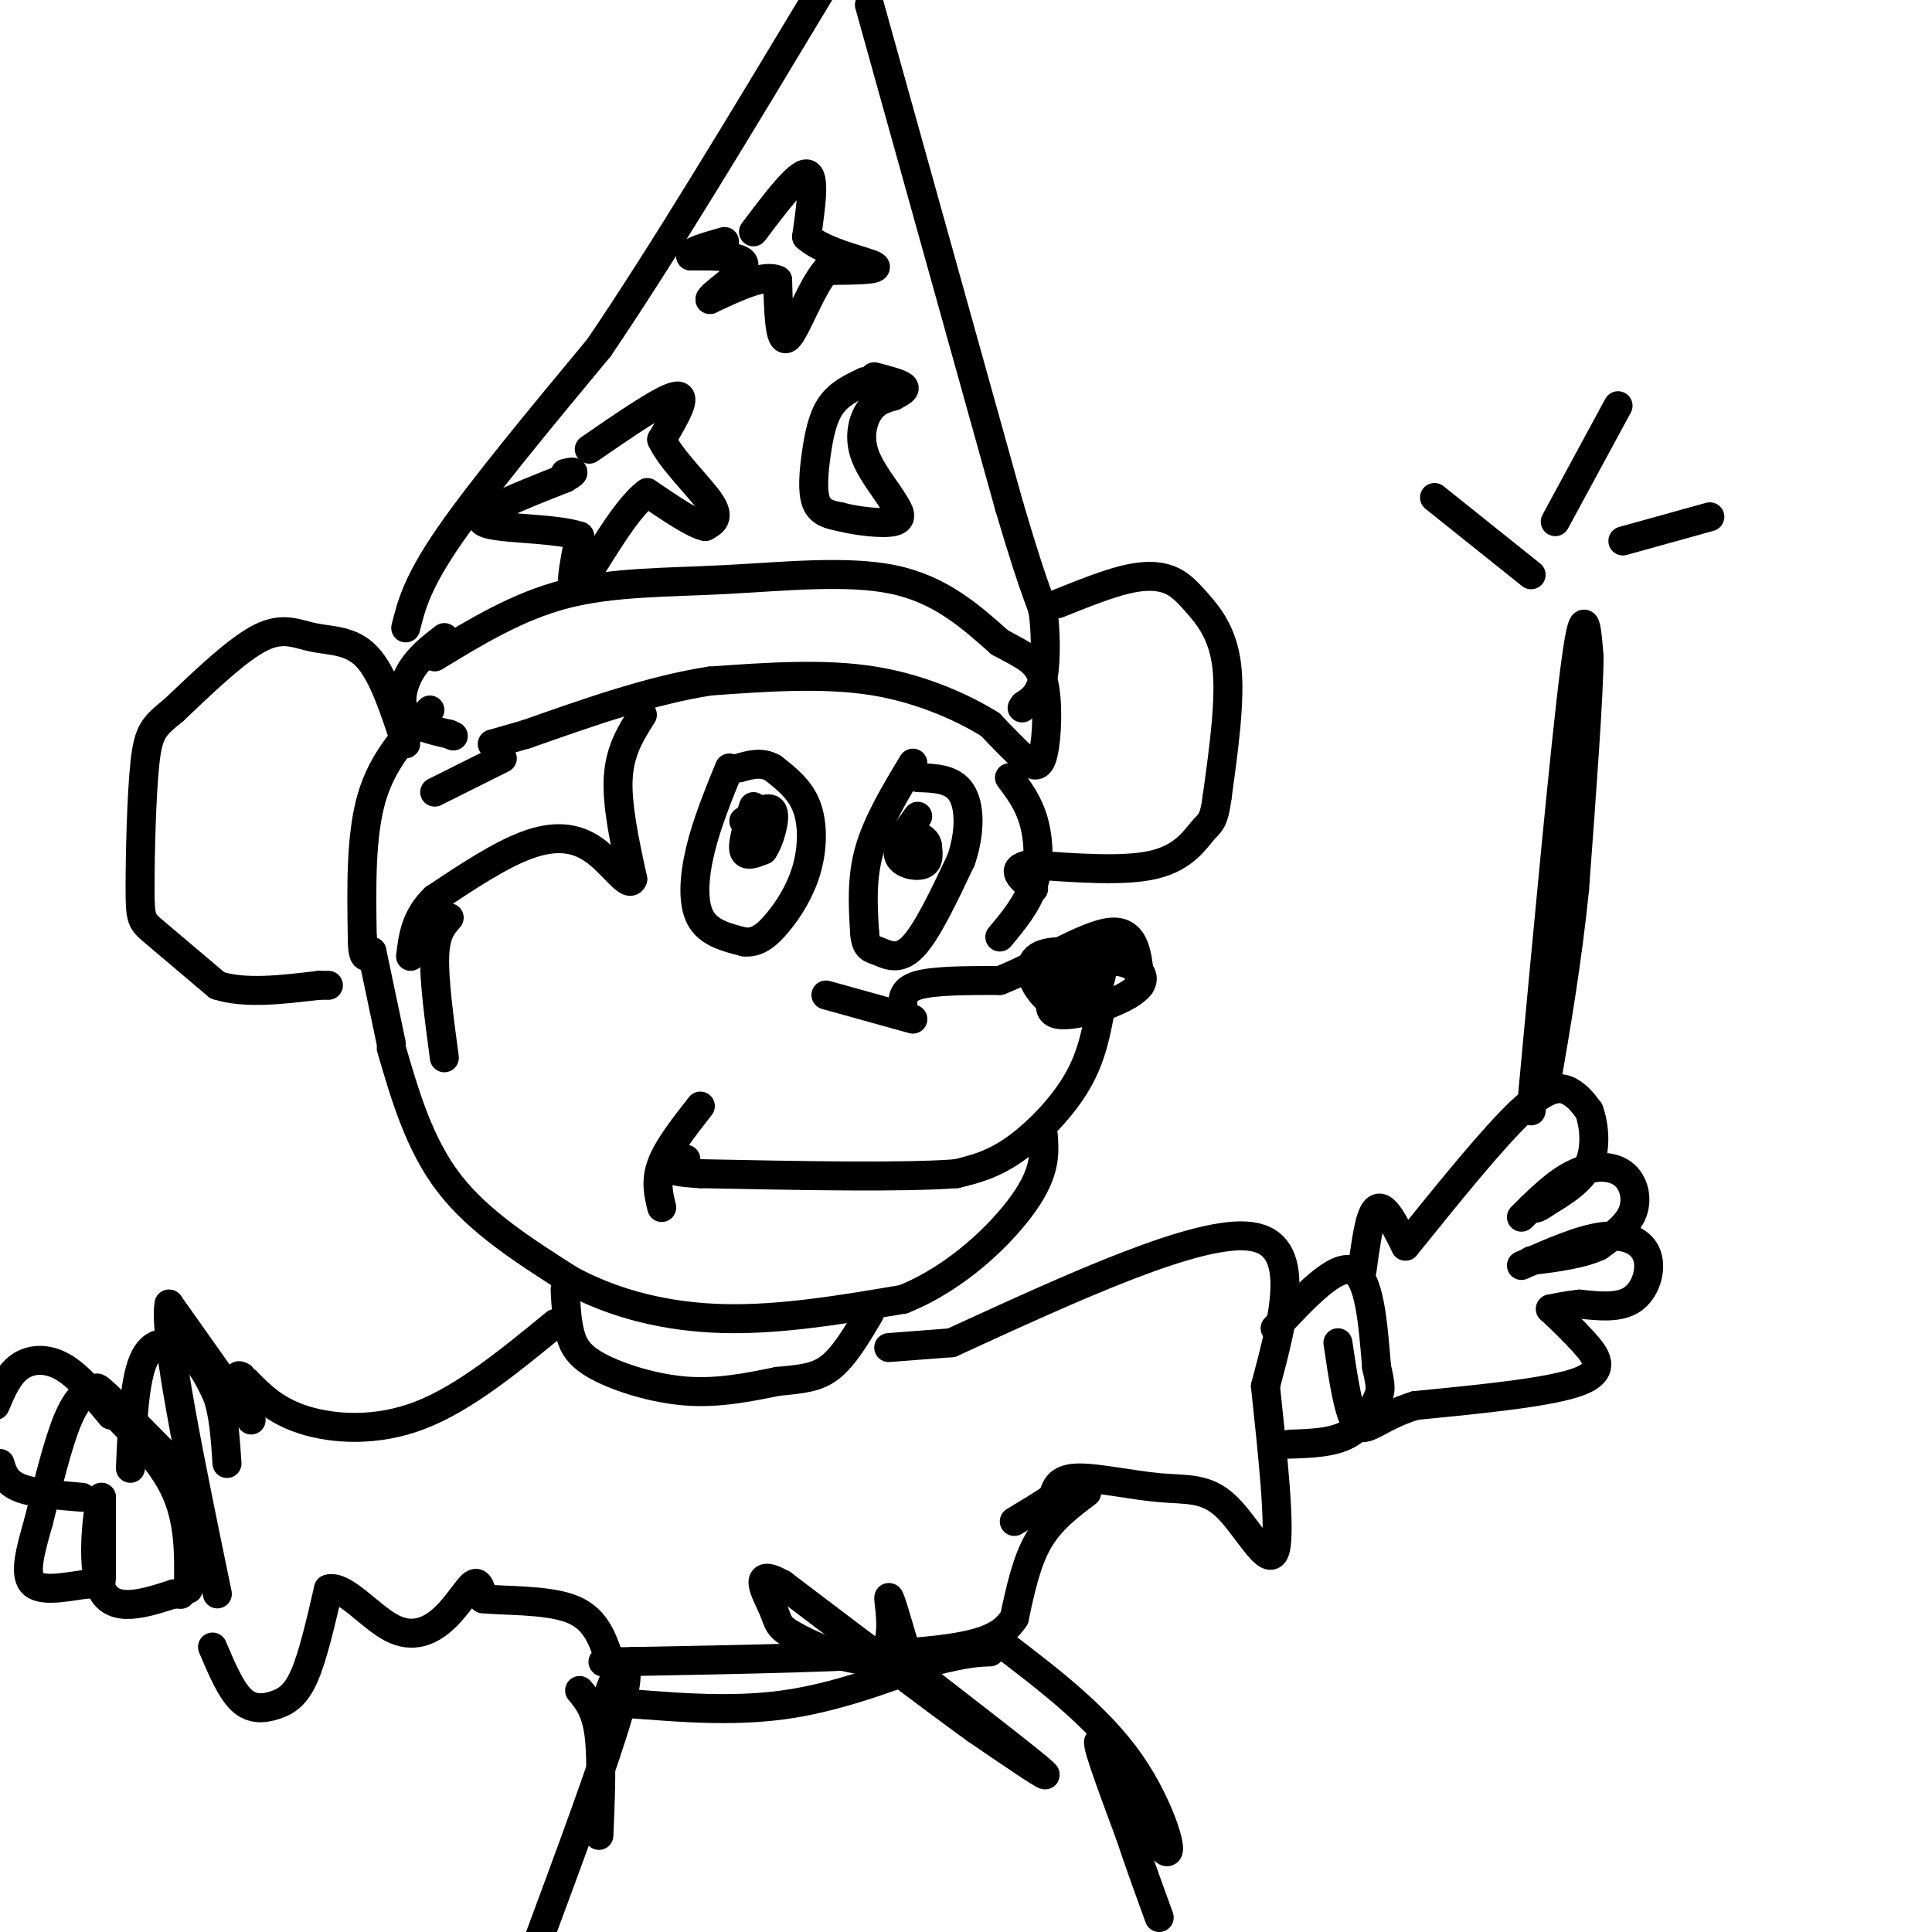 <svg viewBox='0 0 400 400' version='1.1' xmlns='http://www.w3.org/2000/svg' xmlns:xlink='http://www.w3.org/1999/xlink'><g fill='none' stroke='rgb(0,0,0)' stroke-width='6' stroke-linecap='round' stroke-linejoin='round'><path d='M90,136c8.589,-5.232 17.179,-10.464 27,-13c9.821,-2.536 20.875,-2.375 33,-3c12.125,-0.625 25.321,-2.036 35,0c9.679,2.036 15.839,7.518 22,13'/><path d='M207,133c5.400,2.952 7.901,3.833 9,8c1.099,4.167 0.796,11.622 0,15c-0.796,3.378 -2.085,2.679 -4,1c-1.915,-1.679 -4.458,-4.340 -7,-7'/><path d='M205,150c-4.911,-3.089 -13.689,-7.311 -24,-9c-10.311,-1.689 -22.156,-0.844 -34,0'/><path d='M147,141c-12.000,1.833 -25.000,6.417 -38,11'/><path d='M109,152c-7.500,2.167 -7.250,2.083 -7,2'/><path d='M92,132c-2.644,2.044 -5.289,4.089 -7,7c-1.711,2.911 -2.489,6.689 -1,9c1.489,2.311 5.244,3.156 9,4'/><path d='M93,152c1.500,0.667 0.750,0.333 0,0'/><path d='M133,148c-2.333,3.667 -4.667,7.333 -5,13c-0.333,5.667 1.333,13.333 3,21'/><path d='M131,182c-0.738,2.083 -4.083,-3.208 -8,-6c-3.917,-2.792 -8.405,-3.083 -14,-1c-5.595,2.083 -12.298,6.542 -19,11'/><path d='M90,186c-4.000,3.833 -4.500,7.917 -5,12'/><path d='M89,147c-4.833,5.083 -9.667,10.167 -12,18c-2.333,7.833 -2.167,18.417 -2,29'/><path d='M75,194c0.000,5.333 1.000,4.167 2,3'/><path d='M104,157c0.000,0.000 -14.000,7.000 -14,7'/><path d='M151,159c-2.333,5.733 -4.667,11.467 -6,17c-1.333,5.533 -1.667,10.867 0,14c1.667,3.133 5.333,4.067 9,5'/><path d='M154,195c2.636,0.352 4.727,-1.266 7,-4c2.273,-2.734 4.727,-6.582 6,-11c1.273,-4.418 1.364,-9.405 0,-13c-1.364,-3.595 -4.182,-5.797 -7,-8'/><path d='M160,159c-2.333,-1.333 -4.667,-0.667 -7,0'/><path d='M189,158c-3.667,6.083 -7.333,12.167 -9,18c-1.667,5.833 -1.333,11.417 -1,17'/><path d='M179,193c0.226,3.381 1.292,3.333 3,4c1.708,0.667 4.060,2.048 7,-1c2.940,-3.048 6.470,-10.524 10,-18'/><path d='M199,178c1.956,-5.778 1.844,-11.222 0,-14c-1.844,-2.778 -5.422,-2.889 -9,-3'/><path d='M156,167c-1.167,3.750 -2.333,7.500 -2,9c0.333,1.500 2.167,0.750 4,0'/><path d='M158,176c1.333,-1.867 2.667,-6.533 2,-8c-0.667,-1.467 -3.333,0.267 -6,2'/><path d='M190,169c-2.222,3.067 -4.444,6.133 -4,8c0.444,1.867 3.556,2.533 5,2c1.444,-0.533 1.222,-2.267 1,-4'/><path d='M192,175c-0.167,-1.000 -1.083,-1.500 -2,-2'/><path d='M190,173c0.000,0.000 0.100,0.100 0.1,0.1'/><path d='M171,206c0.000,0.000 18.000,5.000 18,5'/><path d='M187,209c-0.167,-2.000 -0.333,-4.000 3,-5c3.333,-1.000 10.167,-1.000 17,-1'/><path d='M207,203c7.489,-2.867 17.711,-9.533 23,-10c5.289,-0.467 5.644,5.267 6,11'/><path d='M236,204c-2.988,3.500 -13.458,6.750 -17,6c-3.542,-0.750 -0.155,-5.500 3,-8c3.155,-2.500 6.077,-2.750 9,-3'/><path d='M231,199c3.239,0.270 6.837,2.443 5,5c-1.837,2.557 -9.110,5.496 -13,4c-3.890,-1.496 -4.397,-7.427 -3,-10c1.397,-2.573 4.699,-1.786 8,-1'/><path d='M228,197c1.041,2.332 -0.356,8.661 -3,11c-2.644,2.339 -6.533,0.689 -9,-2c-2.467,-2.689 -3.510,-6.416 -1,-8c2.510,-1.584 8.574,-1.024 11,0c2.426,1.024 1.213,2.512 0,4'/><path d='M226,202c-0.667,1.810 -2.333,4.333 -4,4c-1.667,-0.333 -3.333,-3.524 -4,-4c-0.667,-0.476 -0.333,1.762 0,4'/><path d='M218,206c0.167,1.000 0.583,1.500 1,2'/><path d='M228,208c-0.933,5.311 -1.867,10.622 -5,16c-3.133,5.378 -8.467,10.822 -13,14c-4.533,3.178 -8.267,4.089 -12,5'/><path d='M198,243c-10.833,0.833 -31.917,0.417 -53,0'/><path d='M145,243c-9.333,-0.500 -6.167,-1.750 -3,-3'/><path d='M145,229c-3.333,4.250 -6.667,8.500 -8,12c-1.333,3.500 -0.667,6.250 0,9'/><path d='M209,161c1.956,2.600 3.911,5.200 5,9c1.089,3.800 1.311,8.800 0,13c-1.311,4.200 -4.156,7.600 -7,11'/><path d='M84,154c-2.357,-7.244 -4.714,-14.488 -8,-18c-3.286,-3.512 -7.500,-3.292 -11,-4c-3.500,-0.708 -6.286,-2.345 -11,0c-4.714,2.345 -11.357,8.673 -18,15'/><path d='M36,147c-4.077,3.344 -5.268,4.206 -6,11c-0.732,6.794 -1.005,19.522 -1,26c0.005,6.478 0.287,6.708 3,9c2.713,2.292 7.856,6.646 13,11'/><path d='M45,204c5.667,1.833 13.333,0.917 21,0'/><path d='M66,204c3.500,0.000 1.750,0.000 0,0'/><path d='M77,197c0.000,0.000 4.000,19.000 4,19'/><path d='M81,217c2.917,10.000 5.833,20.000 12,28c6.167,8.000 15.583,14.000 25,20'/><path d='M118,265c9.356,5.067 20.244,7.733 32,8c11.756,0.267 24.378,-1.867 37,-4'/><path d='M187,269c11.133,-4.444 20.467,-13.556 25,-20c4.533,-6.444 4.267,-10.222 4,-14'/><path d='M84,130c1.167,-4.667 2.333,-9.333 9,-19c6.667,-9.667 18.833,-24.333 31,-39'/><path d='M124,72c12.833,-18.833 29.417,-46.417 46,-74'/><path d='M180,1c0.000,0.000 29.000,104.000 29,104'/><path d='M209,105c6.024,20.369 6.583,19.292 7,22c0.417,2.708 0.690,9.202 0,13c-0.690,3.798 -2.345,4.899 -4,6'/><path d='M212,146c-0.667,1.000 -0.333,0.500 0,0'/><path d='M179,79c-2.649,1.262 -5.298,2.524 -7,5c-1.702,2.476 -2.458,6.167 -3,10c-0.542,3.833 -0.869,7.810 0,10c0.869,2.190 2.935,2.595 5,3'/><path d='M174,107c3.222,0.867 8.778,1.533 11,1c2.222,-0.533 1.111,-2.267 0,-4'/><path d='M185,104c-1.357,-2.381 -4.750,-6.333 -6,-10c-1.250,-3.667 -0.357,-7.048 1,-9c1.357,-1.952 3.179,-2.476 5,-3'/><path d='M185,82c1.489,-0.822 2.711,-1.378 2,-2c-0.711,-0.622 -3.356,-1.311 -6,-2'/><path d='M156,48c4.583,-6.083 9.167,-12.167 11,-12c1.833,0.167 0.917,6.583 0,13'/><path d='M167,49c3.556,3.311 12.444,5.089 14,6c1.556,0.911 -4.222,0.956 -10,1'/><path d='M171,56c-3.244,3.800 -6.356,12.800 -8,14c-1.644,1.200 -1.822,-5.400 -2,-12'/><path d='M161,58c-2.667,-1.333 -8.333,1.333 -14,4'/><path d='M147,62c-0.133,-0.844 6.533,-4.956 7,-7c0.467,-2.044 -5.267,-2.022 -11,-2'/><path d='M143,53c-0.667,-0.833 3.167,-1.917 7,-3'/><path d='M122,93c7.750,-5.333 15.500,-10.667 18,-11c2.500,-0.333 -0.250,4.333 -3,9'/><path d='M137,91c1.800,4.067 7.800,9.733 10,13c2.200,3.267 0.600,4.133 -1,5'/><path d='M146,109c-2.167,-0.333 -7.083,-3.667 -12,-7'/><path d='M134,102c-4.978,3.578 -11.422,16.022 -14,19c-2.578,2.978 -1.289,-3.511 0,-10'/><path d='M120,111c-5.200,-1.822 -18.200,-1.378 -20,-3c-1.800,-1.622 7.600,-5.311 17,-9'/><path d='M117,99c2.833,-1.667 1.417,-1.333 0,-1'/><path d='M117,267c0.167,3.173 0.333,6.345 1,9c0.667,2.655 1.833,4.792 6,7c4.167,2.208 11.333,4.488 18,5c6.667,0.512 12.833,-0.744 19,-2'/><path d='M161,286c5.044,-0.489 8.156,-0.711 11,-3c2.844,-2.289 5.422,-6.644 8,-11'/><path d='M219,125c5.029,-2.022 10.057,-4.045 14,-5c3.943,-0.955 6.799,-0.844 9,0c2.201,0.844 3.746,2.419 6,5c2.254,2.581 5.215,6.166 6,13c0.785,6.834 -0.608,16.917 -2,27'/><path d='M252,165c-0.702,5.345 -1.458,5.208 -3,7c-1.542,1.792 -3.869,5.512 -10,7c-6.131,1.488 -16.065,0.744 -26,0'/><path d='M213,179c-4.167,0.833 -1.583,2.917 1,5'/><path d='M93,190c-1.417,1.583 -2.833,3.167 -3,8c-0.167,4.833 0.917,12.917 2,21'/><path d='M115,274c-9.422,7.733 -18.844,15.467 -28,19c-9.156,3.533 -18.044,2.867 -24,1c-5.956,-1.867 -8.978,-4.933 -12,-8'/><path d='M51,286c-2.167,-1.500 -1.583,-1.250 -1,-1'/><path d='M52,294c0.000,0.000 -17.000,-24.000 -17,-24'/><path d='M35,270c-1.167,6.000 4.417,33.000 10,60'/><path d='M44,341c1.893,4.464 3.786,8.929 6,11c2.214,2.071 4.750,1.750 7,1c2.250,-0.750 4.214,-1.929 6,-6c1.786,-4.071 3.393,-11.036 5,-18'/><path d='M68,329c3.140,-0.973 8.491,5.595 13,8c4.509,2.405 8.175,0.648 11,-2c2.825,-2.648 4.807,-6.185 6,-7c1.193,-0.815 1.596,1.093 2,3'/><path d='M100,331c3.956,0.467 12.844,0.133 18,2c5.156,1.867 6.578,5.933 8,10'/><path d='M184,279c0.000,0.000 13.000,-1.000 13,-1'/><path d='M197,278c25.583,-11.750 51.167,-23.500 62,-22c10.833,1.500 6.917,16.250 3,31'/><path d='M262,287c1.365,12.990 3.277,29.964 2,34c-1.277,4.036 -5.744,-4.867 -10,-9c-4.256,-4.133 -8.300,-3.497 -14,-4c-5.700,-0.503 -13.057,-2.144 -17,-2c-3.943,0.144 -4.471,2.072 -5,4'/><path d='M218,310c-2.167,1.500 -5.083,3.250 -8,5'/><path d='M264,275c6.250,-6.667 12.500,-13.333 16,-12c3.500,1.333 4.250,10.667 5,20'/><path d='M285,283c0.988,4.286 0.958,5.000 0,7c-0.958,2.000 -2.845,5.286 -6,7c-3.155,1.714 -7.577,1.857 -12,2'/><path d='M282,263c0.600,-4.378 1.200,-8.756 2,-11c0.800,-2.244 1.800,-2.356 3,-1c1.200,1.356 2.600,4.178 4,7'/><path d='M291,258c9.111,-11.289 18.222,-22.578 24,-28c5.778,-5.422 8.222,-4.978 10,-4c1.778,0.978 2.889,2.489 4,4'/><path d='M329,230c1.022,2.711 1.578,7.489 0,11c-1.578,3.511 -5.289,5.756 -9,8'/><path d='M320,249c-2.000,1.500 -2.500,1.250 -3,1'/><path d='M315,252c3.619,-3.607 7.238,-7.214 11,-9c3.762,-1.786 7.667,-1.750 10,0c2.333,1.750 3.095,5.214 2,8c-1.095,2.786 -4.048,4.893 -7,7'/><path d='M331,258c-3.500,1.667 -8.750,2.333 -14,3'/><path d='M315,262c6.143,-2.726 12.286,-5.452 17,-6c4.714,-0.548 8.000,1.083 9,4c1.000,2.917 -0.286,7.119 -3,9c-2.714,1.881 -6.857,1.440 -11,1'/><path d='M327,270c-2.833,0.333 -4.417,0.667 -6,1'/><path d='M321,271c2.311,2.178 4.622,4.356 7,7c2.378,2.644 4.822,5.756 -1,8c-5.822,2.244 -19.911,3.622 -34,5'/><path d='M293,291c-7.778,2.422 -10.222,5.978 -12,4c-1.778,-1.978 -2.889,-9.489 -4,-17'/><path d='M225,309c-3.750,2.833 -7.500,5.667 -10,10c-2.500,4.333 -3.750,10.167 -5,16'/><path d='M210,335c-2.600,3.956 -6.600,5.844 -20,7c-13.400,1.156 -36.200,1.578 -59,2'/><path d='M131,344c-9.936,0.197 -5.276,-0.312 -4,1c1.276,1.312 -0.833,4.444 -1,6c-0.167,1.556 1.609,1.534 8,2c6.391,0.466 17.397,1.419 28,0c10.603,-1.419 20.801,-5.209 31,-9'/><path d='M193,344c7.167,-1.833 9.583,-1.917 12,-2'/><path d='M120,350c1.667,2.000 3.333,4.000 4,9c0.667,5.000 0.333,13.000 0,21'/><path d='M37,304c-6.833,-7.000 -13.667,-14.000 -16,-16c-2.333,-2.000 -0.167,1.000 2,4'/><path d='M23,292c3.067,3.244 9.733,9.356 13,16c3.267,6.644 3.133,13.822 3,21'/><path d='M21,290c-0.422,-1.044 -0.844,-2.089 -2,-2c-1.156,0.089 -3.044,1.311 -5,6c-1.956,4.689 -3.978,12.844 -6,21'/><path d='M8,315c-1.774,6.212 -3.207,11.242 -1,13c2.207,1.758 8.056,0.242 11,0c2.944,-0.242 2.984,0.788 3,-2c0.016,-2.788 0.008,-9.394 0,-16'/><path d='M21,310c-0.667,1.689 -2.333,13.911 0,19c2.333,5.089 8.667,3.044 15,1'/><path d='M36,330c2.500,0.167 1.250,0.083 0,0'/><path d='M23,293c-3.333,-4.044 -6.667,-8.089 -10,-10c-3.333,-1.911 -6.667,-1.689 -9,0c-2.333,1.689 -3.667,4.844 -5,8'/><path d='M0,303c0.583,1.917 1.167,3.833 4,5c2.833,1.167 7.917,1.583 13,2'/><path d='M27,304c0.400,-9.400 0.800,-18.800 3,-23c2.200,-4.200 6.200,-3.200 9,-1c2.800,2.200 4.400,5.600 6,9'/><path d='M45,289c1.333,3.833 1.667,8.917 2,14'/><path d='M188,345c12.833,9.917 25.667,19.833 28,22c2.333,2.167 -5.833,-3.417 -14,-9'/><path d='M202,358c-9.000,-6.500 -24.500,-18.250 -40,-30'/><path d='M162,328c-6.674,-3.749 -3.360,1.879 -2,5c1.360,3.121 0.767,3.733 5,6c4.233,2.267 13.294,6.187 17,4c3.706,-2.187 2.059,-10.482 2,-12c-0.059,-1.518 1.471,3.741 3,9'/><path d='M187,340c0.500,2.000 0.250,2.500 0,3'/><path d='M207,340c10.196,7.762 20.393,15.524 27,25c6.607,9.476 9.625,20.667 7,18c-2.625,-2.667 -10.893,-19.190 -13,-22c-2.107,-2.810 1.946,8.095 6,19'/><path d='M234,380c2.000,6.000 4.000,11.500 6,17'/><path d='M128,344c1.417,0.583 2.833,1.167 0,11c-2.833,9.833 -9.917,28.917 -17,48'/><path d='M317,230c3.500,-37.667 7.000,-75.333 9,-91c2.000,-15.667 2.500,-9.333 3,-3'/><path d='M329,136c0.000,7.500 -1.500,27.750 -3,48'/><path d='M326,184c-1.500,14.833 -3.750,27.917 -6,41'/><path d='M317,119c0.000,0.000 -20.000,-16.000 -20,-16'/><path d='M322,108c0.000,0.000 13.000,-24.000 13,-24'/><path d='M336,112c0.000,0.000 18.000,-5.000 18,-5'/></g>
</svg>